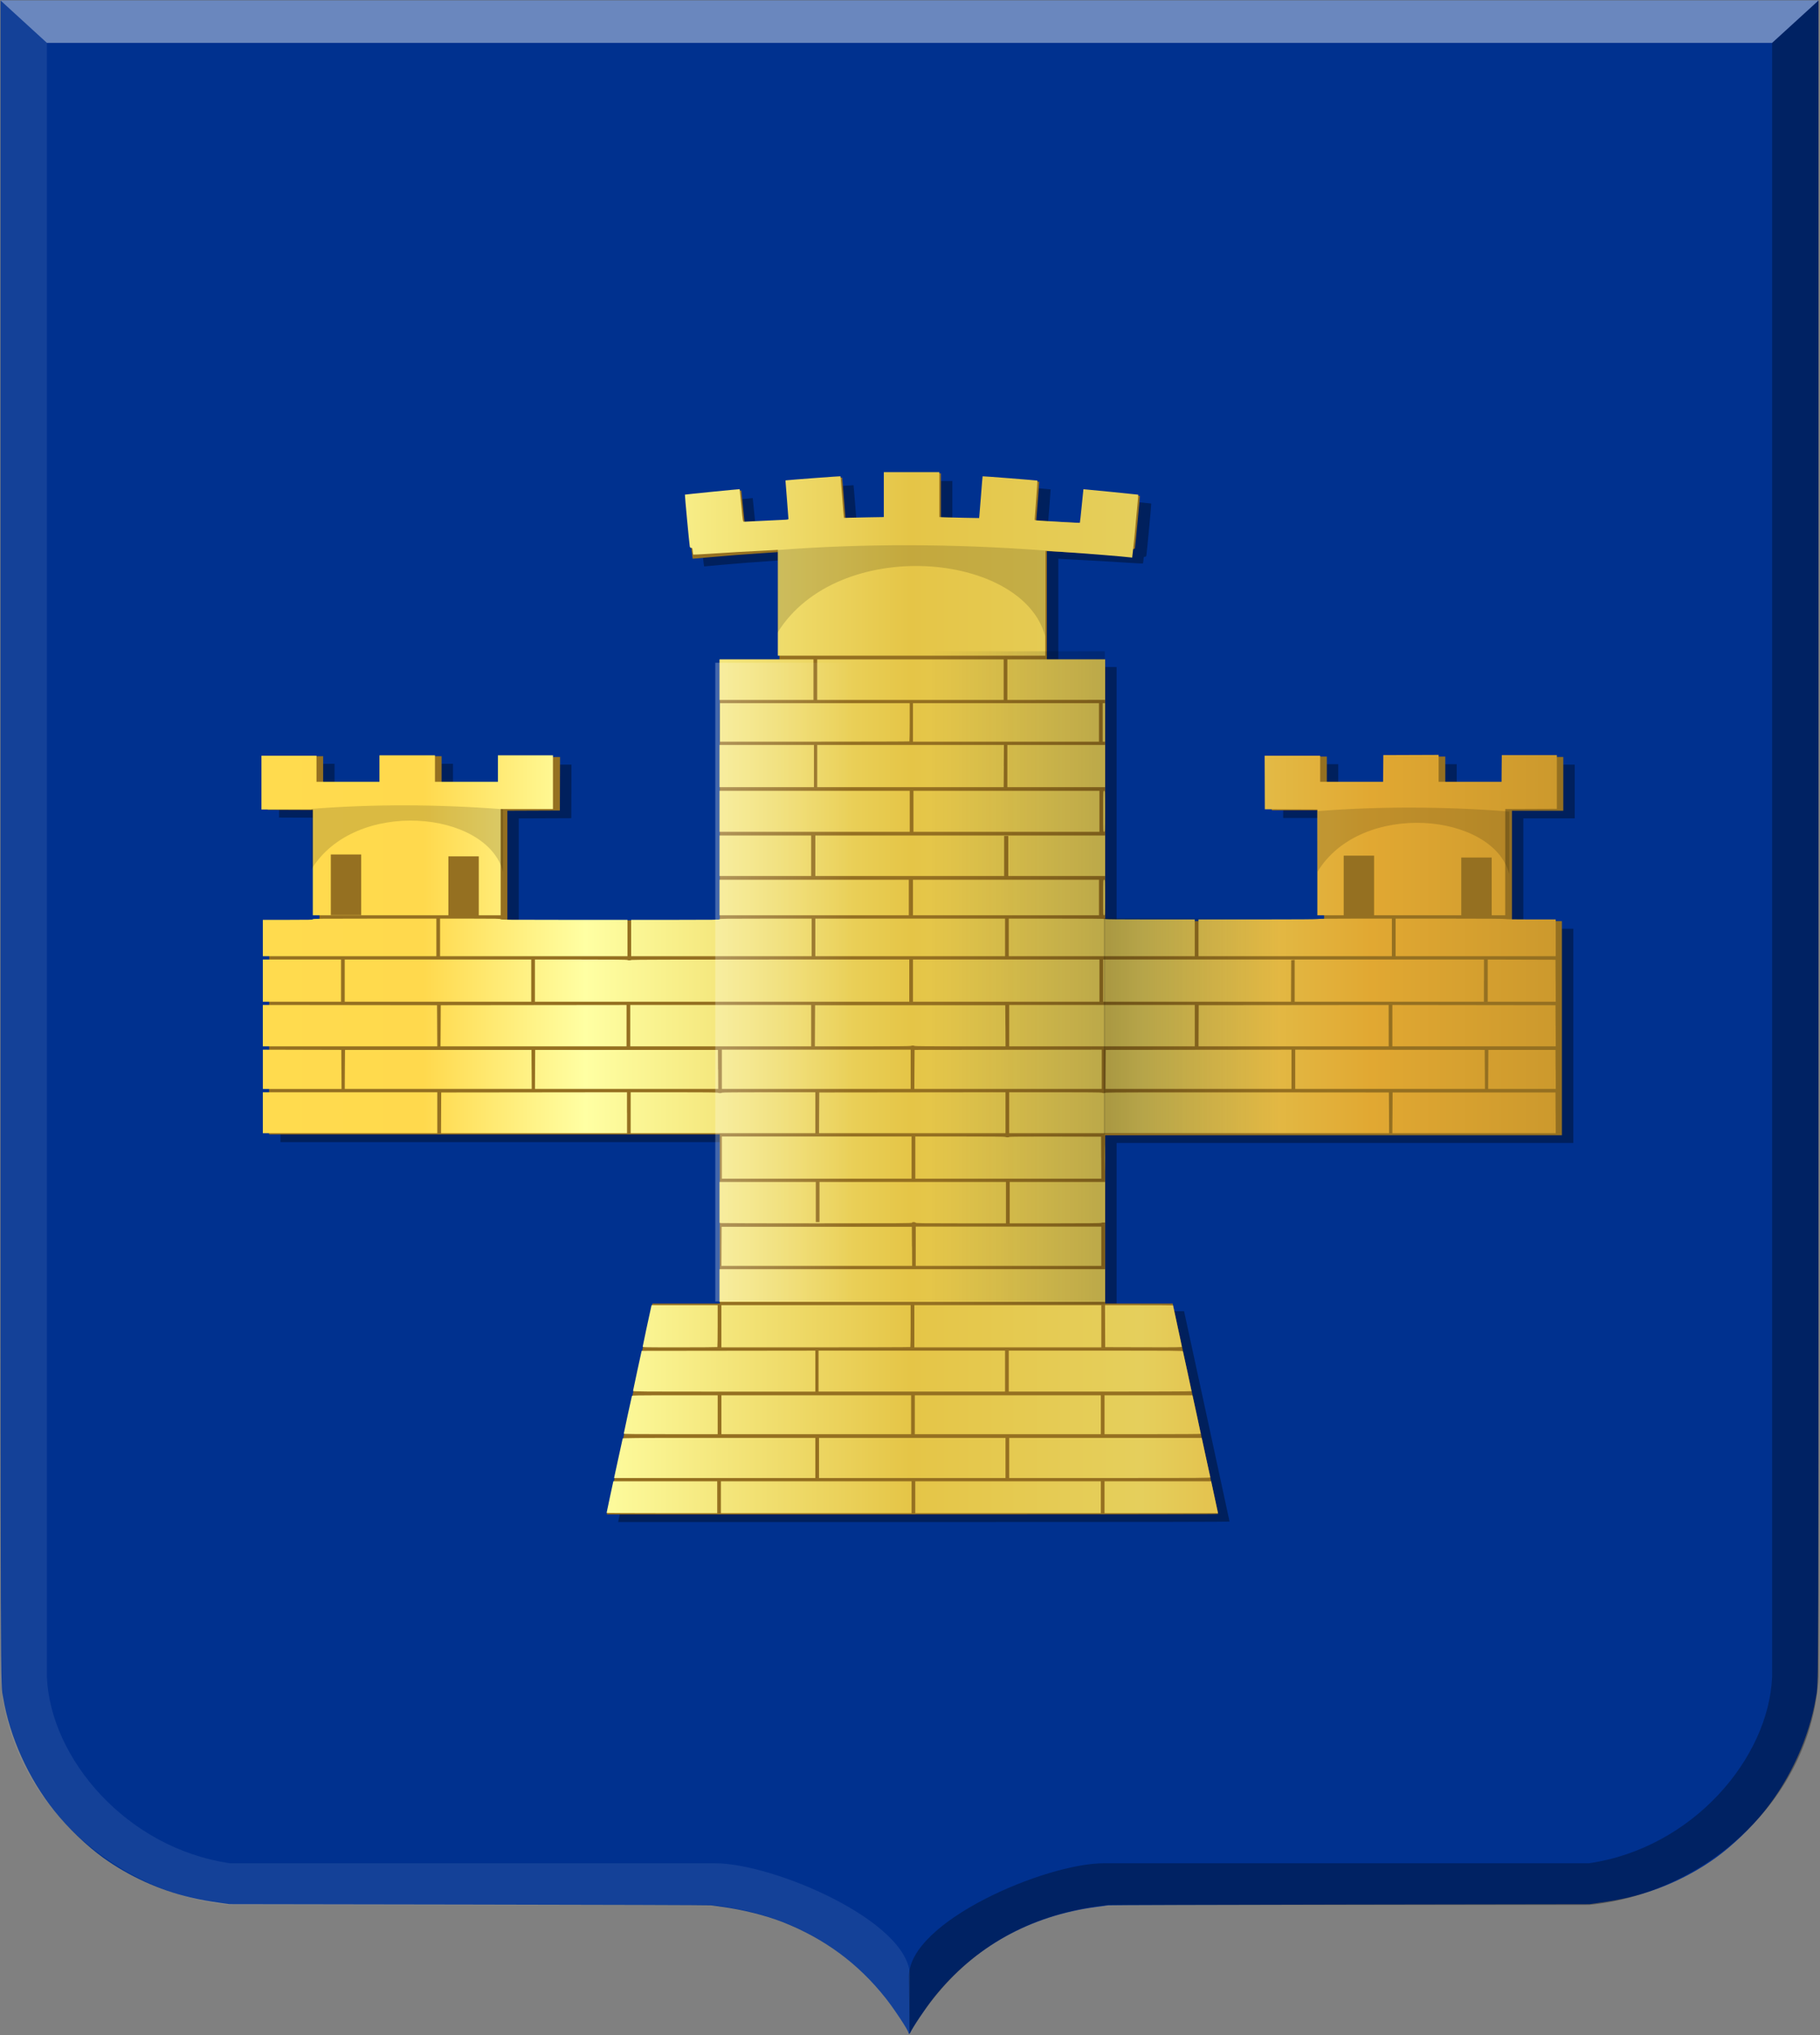 <?xml version="1.0" encoding="UTF-8" standalone="no"?>
<!-- Created with Inkscape (http://www.inkscape.org/) -->

<svg
   xmlns:dc="http://purl.org/dc/elements/1.1/"
   xmlns:cc="http://creativecommons.org/ns#"
   xmlns:rdf="http://www.w3.org/1999/02/22-rdf-syntax-ns#"
   xmlns:svg="http://www.w3.org/2000/svg"
   xmlns="http://www.w3.org/2000/svg"
   xmlns:xlink="http://www.w3.org/1999/xlink"
   xmlns:sodipodi="http://sodipodi.sourceforge.net/DTD/sodipodi-0.dtd"
   xmlns:inkscape="http://www.inkscape.org/namespaces/inkscape"
   width="449.352"
   height="502.417"
   id="svg6945"
   version="1.1"
   inkscape:version="0.48.4 r9939"
   sodipodi:docname="Nieuw document 17">
  <rect width="100%" height="100%" fill="#808080" stroke="none"/>
  <defs
     id="defs6947">
    <linearGradient
       gradientTransform="translate(-5653.519,-342.782)"
       inkscape:collect="always"
       xlink:href="#linearGradient6502-8-0-9"
       id="linearGradient6508-8-8-0"
       x1="5865.451"
       y1="700.726"
       x2="5899.392"
       y2="700.726"
       gradientUnits="userSpaceOnUse" />
    <linearGradient
       inkscape:collect="always"
       id="linearGradient6502-8-0-9">
      <stop
         style="stop-color:#ffffff;stop-opacity:1;"
         offset="0"
         id="stop6504-1-2-5" />
      <stop
         style="stop-color:#ffffff;stop-opacity:0;"
         offset="1"
         id="stop6506-2-0-8" />
    </linearGradient>
    <linearGradient
       y2="699.665"
       x2="5961.617"
       y1="699.665"
       x1="5918.484"
       gradientTransform="matrix(1,0,0,0.33,-5610.569,137.808)"
       gradientUnits="userSpaceOnUse"
       id="linearGradient6481-1-8-9"
       xlink:href="#linearGradient6458-6-4-9-0"
       inkscape:collect="always" />
    <linearGradient
       inkscape:collect="always"
       id="linearGradient6458-6-4-9-0">
      <stop
         style="stop-color:#000000;stop-opacity:1;"
         offset="0"
         id="stop6460-0-9-2-0" />
      <stop
         style="stop-color:#000000;stop-opacity:0;"
         offset="1"
         id="stop6462-3-8-8-0" />
    </linearGradient>
    <linearGradient
       inkscape:collect="always"
       xlink:href="#linearGradient6458-4-0-2"
       id="linearGradient6464-2-2-7"
       x1="5918.484"
       y1="699.665"
       x2="5961.617"
       y2="699.665"
       gradientUnits="userSpaceOnUse"
       gradientTransform="translate(-6226.582,-342.782)" />
    <linearGradient
       inkscape:collect="always"
       id="linearGradient6458-4-0-2">
      <stop
         style="stop-color:#000000;stop-opacity:1;"
         offset="0"
         id="stop6460-5-5-5" />
      <stop
         style="stop-color:#000000;stop-opacity:0;"
         offset="1"
         id="stop6462-2-5-5" />
    </linearGradient>
    <linearGradient
       inkscape:collect="always"
       xlink:href="#linearGradient4053-4-2-4-9-4-7-6-9-7-1"
       id="linearGradient6416-9-2-2"
       x1="-7046.26"
       y1="-2793.222"
       x2="-6726.428"
       y2="-2793.222"
       gradientUnits="userSpaceOnUse"
       gradientTransform="matrix(-1,0,0,1,-6626.551,3153.763)" />
    <linearGradient
       id="linearGradient4053-4-2-4-9-4-7-6-9-7-1">
      <stop
         style="stop-color:#cc992d;stop-opacity:1;"
         offset="0"
         id="stop4055-9-4-4-1-1-1-0-5-8-6-4" />
      <stop
         style="stop-color:#e1a832;stop-opacity:1;"
         offset="0.143"
         id="stop4057-8-6-6-6-6-6-8-3-7-8" />
      <stop
         id="stop4059-2-6-9-7-6-7-7-8-8-6"
         offset="0.321"
         style="stop-color:#e5cf5c;stop-opacity:1;" />
      <stop
         style="stop-color:#e5c547;stop-opacity:1;"
         offset="0.5"
         id="stop4061-4-6-8-6-4-1-8-6-7-4" />
      <stop
         id="stop4063-5-2-5-3-5-7-9-9-8-6"
         offset="0.75"
         style="stop-color:#ffffa3;stop-opacity:1;" />
      <stop
         style="stop-color:#ffd94d;stop-opacity:1;"
         offset="0.875"
         id="stop4065-2-9-6-7-2-5-7-8-1-8" />
      <stop
         id="stop4067-9-0-6-1-9-4-7-6-6-9"
         offset="1"
         style="stop-color:#ffdb4e;stop-opacity:1;" />
    </linearGradient>
  </defs>
  <sodipodi:namedview
     id="base"
     pagecolor="#ffffff"
     bordercolor="#666666"
     borderopacity="1.0"
     inkscape:pageopacity="0.0"
     inkscape:pageshadow="2"
     inkscape:zoom="0.35"
     inkscape:cx="339.67231"
     inkscape:cy="85.544222"
     inkscape:document-units="px"
     inkscape:current-layer="layer1"
     showgrid="false"
     fit-margin-top="0"
     fit-margin-left="0"
     fit-margin-right="0"
     fit-margin-bottom="0"
     inkscape:window-width="1600"
     inkscape:window-height="837"
     inkscape:window-x="-8"
     inkscape:window-y="-8"
     inkscape:window-maximized="1" />
  <g
     inkscape:label="Laag 1"
     inkscape:groupmode="layer"
     id="layer1"
     transform="translate(-35.328,-115.49)">
    <g
       transform="matrix(1.632,0,0,1.64,-299.659,-389.387)"
       id="layer1-5"
       inkscape:label="Laag 1">
      <path
         inkscape:connector-curvature="0"
         id="path15028-58-75-5"
         d="m 342.717,613.873 c 0,-0.337 -2.144,-3.568 -3.483,-5.249 -4.162,-5.225 -9.285,-8.992 -15.56,-11.442 -2.598,-1.014 -6.096,-1.888 -9.185,-2.295 -0.715,-0.094 -1.481,-0.197 -1.703,-0.23 -0.222,-0.032 -16.695,-0.085 -36.608,-0.116 l -36.204,-0.058 -1.299,-0.182 c -1.932,-0.271 -3.205,-0.5 -4.652,-0.84 -4.643,-1.091 -9.284,-3.196 -13.136,-5.957 -2.515,-1.804 -5.349,-4.505 -7.401,-7.056 -3.916,-4.867 -6.749,-11.094 -7.747,-17.033 -0.42,-2.498 -0.396,5.337 -0.398,-129.241 l 0,-126.253 137.513,0 137.513,0 0,126.253 c 0,134.577 0.022,126.742 -0.398,129.241 -0.999,5.939 -3.831,12.166 -7.747,17.033 -2.053,2.551 -4.886,5.252 -7.401,7.056 -3.856,2.765 -8.488,4.866 -13.136,5.957 -1.447,0.34 -2.72,0.57 -4.652,0.84 l -1.299,0.182 -36.204,0.058 c -19.912,0.032 -36.386,0.084 -36.607,0.116 -0.222,0.032 -0.988,0.136 -1.703,0.23 -10.128,1.333 -18.623,6.049 -24.746,13.736 -1.211,1.52 -3.255,4.567 -3.509,5.229 -0.071,0.184 -0.242,0.198 -0.242,0.02 z"
         style="fill:#00318f;fill-opacity:1" />
      <path
         sodipodi:nodetypes="cccccccccccc"
         inkscape:connector-curvature="0"
         id="path15042-78-3"
         d="m 205.339,307.923 7.015,6.382 0,245.952 c 0.505,12.261 12.023,25.817 27.728,28.073 l 73.379,0 c 8.794,0 29.475,8.745 29.475,17.025 l -0.094,8.591 c -8.015,-13.572 -19.328,-18.21 -30.114,-19.346 l -0.01,0 -72.64,0 c -17.478,-1.637 -33.77,-15.889 -34.743,-34.343 z"
         style="opacity:0.079;fill:#ffffff;fill-opacity:1;stroke:#000000;stroke-width:0.087px;stroke-linecap:butt;stroke-linejoin:miter;stroke-opacity:0" />
      <path
         sodipodi:nodetypes="cccccccccccc"
         inkscape:connector-curvature="0"
         id="path15042-7-9-4"
         d="m 480.371,307.921 -7.015,6.382 0,245.953 c -0.505,12.261 -12.023,25.817 -27.728,28.073 l -73.379,0 c -8.794,0 -29.475,8.745 -29.475,17.025 l 0.094,8.591 c 8.016,-13.572 19.329,-18.21 30.114,-19.346 l 0.01,0 72.64,0 c 17.477,-1.637 33.77,-15.889 34.743,-34.343 z"
         style="opacity:0.373;fill:#000000;fill-opacity:0.835;stroke:#000000;stroke-width:0.087px;stroke-linecap:butt;stroke-linejoin:miter;stroke-opacity:0" />
      <path
         inkscape:connector-curvature="0"
         id="path15070-7-3"
         d="m 480.379,307.923 -7.023,6.382 -261.001,0 -7.015,-6.382 z"
         style="fill:#ffffff;fill-opacity:0.415;stroke:#000000;stroke-width:0.087px;stroke-linecap:butt;stroke-linejoin:miter;stroke-opacity:0" />
    </g>
    <path
       style="fill:#000000;fill-opacity:0.349"
       d="m 188.005,490.955 c 0.036,-0.154 2.57,-11.866 5.64,-26.026 l 5.58,-25.745 8.313,0 8.311,0 0,-20.872 0,-20.872 -55.639,0 -55.638,0 0.024,-26.409 0.024,-26.409 6.199,-0.026 6.198,-0.026 -0.024,-13.599 -0.024,-13.6 -6.37,-0.026 -6.37,-0.026 0.024,-6.608 0.024,-6.608 6.825,-0.026 6.827,-0.026 0,3.318 0,3.318 7.769,0 7.769,0 0,-3.317 0,-3.317 6.855,0 6.854,0 0,3.317 0,3.317 7.769,0 7.769,0 0,-3.215 0,-3.215 6.855,0 6.857,0 -0.024,6.609 -0.023,6.609 -6.482,0.026 -6.484,0.026 0,13.523 0,13.523 26.219,0 26.22,0 0,-32.201 0,-32.201 7.368,0 7.369,0 0,-13.264 0,-13.264 -0.543,0.048 c -0.299,0.026 -1.982,0.14 -3.741,0.253 -4.204,0.27 -9.056,0.646 -13.082,1.014 -1.791,0.164 -3.435,0.312 -3.654,0.329 l -0.399,0.031 -0.083,-0.561 c -0.218,-1.573 -0.686,-5.876 -0.722,-6.645 -0.024,-0.483 -0.204,-2.541 -0.404,-4.574 -0.2,-2.033 -0.345,-3.711 -0.323,-3.731 0.048,-0.037 13.51,-1.378 13.537,-1.348 0,0.01 0.199,1.871 0.422,4.137 0.224,2.265 0.434,4.144 0.466,4.173 0.036,0.029 1.952,-0.066 4.263,-0.214 2.311,-0.148 4.805,-0.299 5.544,-0.335 1.123,-0.056 1.342,-0.093 1.345,-0.231 0,-0.09 -0.163,-2.288 -0.362,-4.884 -0.201,-2.596 -0.341,-4.742 -0.311,-4.768 0.071,-0.062 13.459,-1.117 13.517,-1.064 0.023,0.022 0.202,2.106 0.396,4.633 0.194,2.526 0.381,4.837 0.418,5.134 l 0.072,0.541 3.275,-0.059 c 1.802,-0.032 4.008,-0.086 4.904,-0.118 l 1.628,-0.059 0,-5.552 0,-5.552 6.854,0 6.855,0 0,5.551 0,5.551 4.083,0.063 c 2.247,0.035 4.459,0.079 4.915,0.099 0.767,0.032 0.833,0.019 0.877,-0.179 0.048,-0.217 0.758,-9.554 0.752,-9.885 0,-0.139 0.096,-0.179 0.424,-0.178 0.53,0 13.182,0.996 13.216,1.04 0.024,0.028 -0.49,6.759 -0.672,8.823 l -0.071,0.83 1.518,0.069 c 0.836,0.038 3.282,0.158 5.438,0.267 2.155,0.109 4.008,0.198 4.118,0.198 0.179,0 0.238,-0.398 0.587,-4.032 0.214,-2.217 0.422,-4.032 0.462,-4.032 0.342,0 13.417,1.339 13.461,1.379 0.06,0.05 -1.078,12.12 -1.201,12.777 -0.048,0.26 -0.122,0.332 -0.363,0.357 -0.292,0.03 -0.305,0.058 -0.36,0.814 -0.036,0.431 -0.083,0.81 -0.126,0.844 -0.036,0.033 -1.426,-0.03 -3.084,-0.142 -3.689,-0.248 -11.024,-0.674 -14.042,-0.817 -1.225,-0.057 -2.575,-0.131 -2.999,-0.163 l -0.771,-0.058 0,13.377 0,13.377 7.197,0 7.199,0 0,32.303 0,32.303 27.019,0 27.02,0 0,-13.677 0,-13.677 -6.455,0 -6.455,0 0,-6.634 0,-6.634 6.797,0 6.798,0 0,3.266 0,3.266 7.769,0 7.769,0 0,-3.266 0,-3.266 6.855,0 6.854,0 0,3.266 0,3.266 7.77,0 7.769,0 0,-3.215 0,-3.215 6.797,0 6.798,0 0,6.634 0,6.634 -6.34,0 -6.341,0 0,13.626 0,13.626 6.169,0 6.169,0 0,26.435 0,26.434 -56.38,0 -56.38,0 0,20.77 0,20.77 8.327,0 8.327,0 0.084,0.383 c 0.048,0.21 2.568,11.868 5.611,25.905 3.043,14.037 5.533,25.577 5.533,25.644 0,0.093 -17.282,0.121 -75.473,0.121 l -75.474,0 0.06,-0.281 z"
       id="path5802-8"
       inkscape:connector-curvature="0" />
    <path
       style="fill:#957021;fill-opacity:1"
       d="m 185.186,489.066 c 0.036,-0.154 2.57,-11.866 5.64,-26.026 l 5.58,-25.745 8.313,0 8.311,0 0,-20.872 0,-20.872 -55.639,0 -55.638,0 0.024,-26.409 0.024,-26.409 6.199,-0.026 6.198,-0.026 -0.024,-13.599 -0.024,-13.6 -6.37,-0.026 -6.37,-0.026 0.024,-6.608 0.024,-6.608 6.825,-0.026 6.827,-0.026 0,3.318 0,3.318 7.769,0 7.769,0 0,-3.317 0,-3.317 6.855,0 6.854,0 0,3.317 0,3.317 7.769,0 7.769,0 0,-3.215 0,-3.215 6.855,0 6.857,0 -0.024,6.609 -0.023,6.609 -6.482,0.026 -6.484,0.026 0,13.523 0,13.523 26.219,0 26.22,0 0,-32.201 0,-32.201 7.368,0 7.369,0 0,-13.264 0,-13.264 -0.543,0.048 c -0.299,0.026 -1.982,0.14 -3.741,0.253 -4.204,0.27 -9.056,0.646 -13.082,1.014 -1.791,0.164 -3.435,0.312 -3.654,0.329 l -0.399,0.031 -0.083,-0.561 c -0.218,-1.573 -0.686,-5.876 -0.722,-6.645 -0.024,-0.483 -0.204,-2.541 -0.404,-4.574 -0.2,-2.033 -0.345,-3.711 -0.323,-3.731 0.048,-0.037 13.51,-1.378 13.537,-1.348 0,0.01 0.199,1.871 0.422,4.137 0.224,2.265 0.434,4.144 0.466,4.173 0.036,0.029 1.952,-0.066 4.263,-0.214 2.311,-0.148 4.805,-0.299 5.544,-0.335 1.123,-0.056 1.342,-0.093 1.345,-0.231 0,-0.09 -0.163,-2.288 -0.362,-4.884 -0.201,-2.596 -0.341,-4.742 -0.311,-4.768 0.071,-0.062 13.459,-1.117 13.517,-1.064 0.023,0.022 0.202,2.106 0.396,4.633 0.194,2.526 0.381,4.837 0.418,5.134 l 0.072,0.541 3.275,-0.059 c 1.802,-0.032 4.008,-0.086 4.904,-0.118 l 1.628,-0.059 0,-5.552 0,-5.552 6.854,0 6.855,0 0,5.551 0,5.551 4.083,0.063 c 2.247,0.035 4.459,0.079 4.915,0.099 0.767,0.032 0.833,0.019 0.877,-0.179 0.048,-0.217 0.758,-9.554 0.752,-9.885 0,-0.139 0.096,-0.179 0.424,-0.178 0.53,0 13.182,0.996 13.216,1.04 0.024,0.028 -0.49,6.759 -0.672,8.823 l -0.071,0.83 1.518,0.069 c 0.836,0.038 3.282,0.158 5.438,0.267 2.155,0.109 4.008,0.198 4.118,0.198 0.179,0 0.238,-0.398 0.587,-4.032 0.214,-2.217 0.422,-4.032 0.462,-4.032 0.342,0 13.417,1.339 13.461,1.379 0.06,0.05 -1.078,12.12 -1.201,12.777 -0.048,0.26 -0.122,0.332 -0.363,0.357 -0.292,0.03 -0.305,0.058 -0.36,0.814 -0.036,0.431 -0.083,0.81 -0.126,0.844 -0.036,0.033 -1.426,-0.03 -3.084,-0.142 -3.689,-0.248 -11.024,-0.674 -14.042,-0.817 -1.225,-0.057 -2.575,-0.131 -2.999,-0.163 l -0.771,-0.058 0,13.377 0,13.377 7.197,0 7.199,0 0,32.303 0,32.303 27.019,0 27.02,0 0,-13.677 0,-13.677 -6.455,0 -6.455,0 0,-6.634 0,-6.634 6.797,0 6.798,0 0,3.266 0,3.266 7.769,0 7.769,0 0,-3.266 0,-3.266 6.855,0 6.854,0 0,3.266 0,3.266 7.77,0 7.769,0 0,-3.215 0,-3.215 6.797,0 6.798,0 0,6.634 0,6.634 -6.34,0 -6.341,0 0,13.626 0,13.626 6.169,0 6.169,0 0,26.435 0,26.434 -56.38,0 -56.38,0 0,20.77 0,20.77 8.327,0 8.327,0 0.084,0.383 c 0.048,0.21 2.568,11.868 5.611,25.905 3.043,14.037 5.533,25.577 5.533,25.644 0,0.093 -17.282,0.121 -75.473,0.121 l -75.474,0 0.06,-0.281 z"
       id="path5802-6-3"
       inkscape:connector-curvature="0" />
    <path
       style="fill:url(#linearGradient6416-9-2-2);fill-opacity:1"
       d="m 335.992,488.757 c -0.036,-0.154 -0.411,-1.922 -0.842,-3.929 l -0.783,-3.648 -13.167,0 -13.167,0 0,3.929 0,3.929 14.008,0 14.008,0 -0.06,-0.281 z m -28.873,-3.649 0,-3.929 -22.907,0 -22.905,0 0,3.929 0,3.929 22.905,0 22.907,0 0,-3.929 z m -46.727,0 0,-3.929 -23.535,0 -23.534,0 0,3.929 0,3.929 23.534,0 23.535,0 0,-3.929 z m -47.984,0 0,-3.929 -12.826,0 -12.827,0 -0.828,3.853 c -0.456,2.119 -0.827,3.887 -0.826,3.929 0,0.042 6.148,0.076 13.656,0.076 l 13.652,0 0,-3.929 z m 121.744,-4.925 c -0.036,-0.098 -0.498,-2.223 -1.036,-4.721 -0.537,-2.498 -1.003,-4.645 -1.035,-4.771 l -0.06,-0.23 -23.761,0 -23.761,0 0,4.95 0,4.95 24.856,0 c 23.619,0 24.854,-0.01 24.798,-0.178 z m -50.567,-4.772 0,-4.95 -23.021,0 -23.02,0 0,4.95 0,4.95 23.02,0 23.021,0 0,-4.95 z m -46.956,0 0,-4.95 -23.755,0 c -22.525,0 -23.759,0.01 -23.815,0.179 -0.036,0.098 -0.498,2.223 -1.035,4.72 -0.537,2.498 -1.003,4.645 -1.035,4.772 l -0.06,0.23 24.85,0 24.85,0 0,-4.95 z m 95.167,-5.945 c 0,-0.085 -1.903,-8.926 -2,-9.288 l -0.06,-0.23 -10.85,0 -10.851,0 0,4.797 0,4.797 11.882,0 c 6.534,0 11.881,-0.035 11.881,-0.076 z m -24.677,-4.721 0,-4.797 -22.963,0 -22.964,0 0,4.797 0,4.797 22.964,0 22.963,0 0,-4.797 z m -46.841,0 0,-4.797 -23.421,0 -23.419,0 0,4.797 0,4.797 23.419,0 23.421,0 0,-4.797 z m -47.755,0 0,-4.797 -10.56,0 c -9.959,0 -10.563,0.01 -10.62,0.179 -0.083,0.25 -2.013,9.168 -2.013,9.304 0,0.079 3.304,0.111 11.596,0.111 l 11.596,0 0,-4.797 z m 116.989,-5.81 c 0,-0.123 -2.05,-9.597 -2.128,-9.831 -0.06,-0.169 -1.18,-0.179 -21.529,-0.179 l -21.47,0 0,5.052 0,5.052 22.564,0 c 13.777,0 22.564,-0.037 22.564,-0.095 z m -46.042,-4.958 0,-5.052 -23.02,0 -23.021,0 0,5.052 0,5.052 23.021,0 23.02,0 0,-5.052 z m -46.841,0 0,-5.052 -21.442,0.026 -21.442,0.026 -1.058,4.848 c -0.581,2.667 -1.06,4.928 -1.064,5.027 0,0.17 1.139,0.179 22.5,0.179 l 22.506,0 0,-5.052 z m 90.484,-6.029 c 0,-0.088 -0.489,-2.41 -1.085,-5.157 -0.598,-2.748 -1.085,-5.018 -1.085,-5.044 0,-0.026 -3.78,-0.048 -8.399,-0.048 l -8.397,0 0.024,5.18 0.023,5.18 9.454,0.026 c 8.561,0.023 9.454,0.011 9.454,-0.136 z m -19.879,-5.045 0,-5.205 -23.078,0 -23.079,0 0,5.205 0,5.205 23.079,0 23.078,0 0,-5.205 z m -47.146,5.137 c 0.036,-0.037 0.071,-2.38 0.071,-5.205 l 0,-5.137 -23.363,0 -23.363,0 0,5.205 0,5.205 23.287,0 c 12.808,0 23.321,-0.031 23.363,-0.068 z m -47.641,0 c 0.036,-0.037 0.071,-2.38 0.071,-5.205 l 0,-5.137 -8.161,0 -8.161,0 -0.123,0.536 c -0.428,1.857 -2.063,9.535 -2.063,9.688 0,0.179 0.366,0.187 9.178,0.187 5.048,0 9.211,-0.031 9.253,-0.068 z m 95.7,-15.191 0,-4.032 -47.584,0 -47.584,0 0,4.032 0,4.031 47.584,0 47.584,0 0,-4.031 z m -0.913,-9.696 0,-4.848 -22.907,0 -22.907,0 0,4.848 0,4.848 22.907,0 22.907,0 0,-4.848 z m -46.754,0.026 -0.023,-4.822 -23.478,0 -23.478,0 -0.024,4.822 -0.024,4.822 23.537,0 23.537,0 -0.024,-4.822 z m 46.754,-5.792 c 0,-0.056 0.206,-0.102 0.457,-0.102 l 0.457,0 0,-5.001 0,-5.001 -11.767,0 -11.767,0 0,5.103 0,5.103 11.31,0 c 7.464,0 11.31,-0.035 11.31,-0.102 z m -23.535,-5.001 0,-5.103 -23.02,0 -23.02,0 0,4.95 0,4.95 -0.458,0 -0.457,0 0,-4.95 0,-4.95 -11.882,0 -11.882,0 0,5.039 0,5.039 0.357,0.063 c 0.196,0.035 10.89,0.063 23.764,0.063 20.729,0 23.406,-0.017 23.406,-0.153 0,-0.107 0.121,-0.153 0.403,-0.153 0.253,0 0.428,0.057 0.47,0.153 0.06,0.135 1.407,0.153 11.192,0.153 l 11.126,0 0,-5.103 z m 24.396,-11.074 c 0,-2.863 -0.012,-4.019 -0.036,-2.57 -0.024,1.449 -0.024,3.792 0,5.205 0.012,1.413 0.036,0.228 0.036,-2.635 z m -0.888,-0.026 -0.023,-5.18 -11.339,-0.026 c -7.539,-0.017 -11.339,0.01 -11.339,0.076 0,0.056 -0.206,0.103 -0.457,0.103 -0.251,0 -0.457,-0.046 -0.457,-0.102 0,-0.067 -3.789,-0.102 -11.139,-0.102 l -11.138,0 0,5.205 0,5.205 22.964,0 22.965,0 -0.023,-5.18 z m -46.814,-0.026 0,-5.205 -23.421,0 -23.421,0 0,5.205 0,5.205 23.421,0 23.421,0 0,-5.205 z m 159.004,-11.049 -0.024,-5.027 -20.108,0 -20.107,0 -0.024,5.027 -0.036,5.027 20.166,0 20.167,0 -0.023,-5.027 z m -41.129,0 -0.036,-5.027 -34.897,-0.026 c -23.188,-0.017 -34.934,0.01 -35.011,0.076 -0.148,0.133 -0.833,0.133 -0.925,0 -0.048,-0.066 -4,-0.102 -11.489,-0.102 l -11.418,0 0,5.052 0,5.052 46.9,0 46.899,0 -0.024,-5.027 z m -94.683,-0.026 0,-5.053 -22.993,0.026 -22.991,0.026 -0.036,5.027 -0.023,5.027 23.021,0 23.023,0 0,-5.052 z m -46.956,0 0,-5.052 -11.539,0 c -7.616,0 -11.539,0.035 -11.539,0.102 0,0.056 -0.202,0.102 -0.451,0.102 -0.247,0 -0.482,-0.046 -0.52,-0.102 -0.048,-0.066 -3.771,-0.102 -10.804,-0.102 l -10.732,0 0,5.052 0,5.052 22.792,0 22.792,0 0,-5.052 z m -46.498,0 0,-5.053 -22.934,0.026 -22.935,0.026 -0.024,5.027 -0.024,5.027 22.965,0 22.964,0 0,-5.052 z m -46.841,0 0,-5.052 -21.534,0 -21.536,0 0,5.052 0,5.052 21.536,0 21.534,0 0,-5.052 z m 276.108,-10.691 -0.024,-4.822 -8.283,0 -8.284,0 -0.023,4.822 -0.024,4.822 8.342,0 8.341,0 -0.023,-4.822 z m -17.48,0 -0.024,-4.822 -23.392,-0.026 -23.392,-0.026 0,4.848 0,4.848 23.422,0 23.421,0 -0.024,-4.822 z m -47.728,-0.026 0,-4.848 -22.935,0.026 -22.934,0.026 -0.036,4.822 -0.024,4.822 22.965,0 22.964,0 0,-4.848 z m -46.841,0 0,-4.848 -23.106,0.026 -23.106,0.026 -0.036,4.822 -0.024,4.822 23.135,0 23.136,0 0,-4.848 z m -47.183,0 0,-4.848 -23.307,0 -23.306,0 0,4.848 0,4.848 23.306,0 23.307,0 0,-4.848 z m -47.554,0.026 -0.024,-4.822 -22.564,0 -22.564,0 -0.023,4.822 -0.024,4.822 22.623,0 22.622,0 -0.024,-4.822 z m -46.042,0 -0.023,-4.822 -23.02,0 -23.021,0 -0.036,4.822 -0.024,4.822 23.08,0 23.08,0 -0.024,-4.822 z m -46.956,0 -0.024,-4.822 -9.682,-0.026 -9.682,-0.026 0,4.849 0,4.849 9.712,0 9.711,0 -0.024,-4.822 z m 299.784,-10.768 -0.024,-5.078 -20.136,-0.026 -20.137,-0.026 0,5.104 0,5.104 20.166,0 20.166,0 -0.023,-5.078 z m -41.216,-0.025 0,-5.102 -23.449,0.024 -23.449,0.024 -0.024,5.078 -0.023,5.078 23.478,0 23.479,0 0,-5.102 z m -47.869,0 0,-5.103 -22.907,0 -22.907,0 0,5.103 0,5.103 22.907,0 22.907,0 0,-5.103 z m -46.754,0.026 -0.036,-5.078 -23.478,0 -23.477,0 -0.025,5.078 -0.024,5.078 11.819,0 c 7.757,0 11.844,-0.035 11.89,-0.102 0.036,-0.056 0.247,-0.102 0.464,-0.102 0.215,0 0.392,0.046 0.392,0.102 0,0.067 3.828,0.102 11.255,0.102 l 11.254,0 -0.024,-5.078 z m -47.957,-0.026 0,-5.103 -22.335,0 -22.335,0 0,5.103 0,5.103 22.335,0 22.335,0 0,-5.103 z m -45.584,0 0,-5.104 -22.935,0.026 -22.935,0.026 -0.024,5.078 -0.036,5.078 22.964,0 22.965,0 0,-5.103 z m -46.754,0.026 -0.036,-5.078 -21.507,-0.026 -21.507,-0.026 0,5.103 0,5.104 21.537,0 21.536,0 -0.025,-5.078 z m 276.134,-11.125 -0.024,-5.18 -8.369,-0.026 -8.369,-0.026 0,5.206 0,5.206 8.399,0 8.397,0 -0.023,-5.18 z m -17.682,-0.026 0,-5.205 -47.012,0 -47.012,0 0,5.205 0,5.205 23.191,0 23.191,0 0.024,-5.129 0.023,-5.129 0.429,-0.032 0.428,-0.032 0,5.16 0,5.16 23.363,0 23.363,0 0,-5.205 z m -94.939,0 0,-5.205 -23.02,0 -23.02,0 0,5.205 0,5.205 23.02,0 23.02,0 0,-5.205 z m -46.955,0 0,-5.205 -34.331,0 c -22.811,0 -34.332,0.034 -34.332,0.102 0,0.056 -0.206,0.102 -0.457,0.102 -0.251,0 -0.457,-0.046 -0.457,-0.102 0,-0.067 -3.885,-0.102 -11.425,-0.102 l -11.424,0 0,5.205 0,5.205 46.213,0 46.212,0 0,-5.205 z m -93.34,0 0,-5.205 -23.02,0 -23.021,0 0,5.205 0,5.205 23.021,0 23.02,0 0,-5.205 z m -46.955,0 0,-5.205 -9.654,0 -9.654,0 0,5.205 0,5.205 9.654,0 9.654,0 0,-5.205 z m 299.896,-10.564 0,-4.542 -6.162,0 c -3.985,0 -6.187,-0.036 -6.233,-0.102 -0.048,-0.067 -4.705,-0.102 -13.602,-0.102 l -13.531,0 0,4.644 0,4.644 19.764,0 19.764,0 0,-4.542 z m -40.443,-0.102 0,-4.644 -9.197,0 c -6.054,0 -9.197,0.035 -9.197,0.102 0,0.067 -4.969,0.102 -14.68,0.102 l -14.68,0 0,4.542 0,4.542 23.877,0 23.877,0 0,-4.644 z m -48.669,0.102 0,-4.542 -11.018,0 c -7.222,0 -11.043,-0.035 -11.089,-0.102 -0.048,-0.066 -4.151,-0.102 -11.945,-0.102 l -11.875,0 0,4.644 0,4.644 22.963,0 22.964,0 0,-4.542 z m -46.841,-0.102 0,-4.644 -23.421,0 -23.421,0 0,4.644 0,4.644 23.421,0 23.421,0 0,-4.644 z m -47.755,0 0,-4.644 -11.368,0 c -10.028,0 -11.368,0.018 -11.368,0.153 0,0.135 -1.289,0.153 -10.91,0.153 l -10.911,0 0,4.491 0,4.491 22.279,0 22.278,0 0,-4.644 z m -45.47,0.153 0,-4.491 -15.652,0 c -13.836,0 -15.652,-0.018 -15.652,-0.153 0,-0.135 -0.907,-0.153 -7.483,-0.153 l -7.483,0 0,4.644 0,4.644 23.135,0 23.135,0 0,-4.491 z m -47.184,-0.153 0,-4.644 -15.251,0 c -13.481,0 -15.252,0.018 -15.252,0.153 0,0.134 -0.761,0.153 -6.169,0.153 l -6.169,0 0,4.491 0,4.491 21.421,0 21.421,0 0,-4.644 z m 263.91,-18.575 0,-13.114 6.369,-0.026 6.369,-0.026 0,-6.634 0,-6.634 -6.797,0 -6.798,0 -0.036,3.292 -0.024,3.292 -7.767,0 -7.768,0 0,-3.318 0,-3.318 -6.827,0.026 -6.826,0.026 -0.023,3.292 -0.036,3.292 -7.766,0 -7.768,0 0,-3.215 0,-3.215 -6.855,0 -6.856,0 0.023,6.609 0.024,6.609 6.482,0.026 6.484,0.026 0,13.063 0,13.063 23.192,0 23.192,0 0,-13.114 z m -98.824,8.726 c 0,-4.321 0,-4.389 -0.228,-4.389 -0.225,0 -0.228,0.068 -0.228,4.389 0,4.321 0,4.389 0.228,4.389 0.225,0 0.228,-0.068 0.228,-4.389 z m -1.485,0 0,-4.388 -22.964,0 -22.963,0 0,4.388 0,4.388 22.963,-1e-4 22.964,-10e-5 0,-4.388 z m -46.955,0 0,-4.389 -23.365,0 -23.363,0 0,4.389 0,4.389 23.363,0 23.365,0 0,-4.389 z m -100.766,-8.726 0,-13.115 6.455,0 6.455,0 0,-6.634 0,-6.634 -6.797,0 -6.798,0 0,3.266 0,3.266 -7.769,0 -7.769,0 0,-3.266 0,-3.266 -6.855,0 -6.854,0 0,3.266 0,3.266 -7.77,0 -7.769,0 0,-3.215 0,-3.215 -6.797,0 -6.798,0 0,6.634 0,6.634 6.34,0 6.341,0 0,13.064 0,13.064 23.192,0 23.191,0 0,-13.115 z m 149.206,-1.582 0,-5.001 -35.759,0 -35.759,0 0,5.001 0,5.001 23.307,0 23.306,0 0,-4.95 0,-4.95 0.514,0 0.514,0 0,4.95 0,4.95 11.939,0 11.938,0 0,-5.001 z m -72.546,0 0,-5.001 -11.311,0 -11.31,0 0,5.001 0,5.001 11.31,0 11.311,0 0,-5.001 z m 72.546,-10.972 c 0,-4.984 0,-5.052 -0.228,-5.052 -0.225,0 -0.228,0.068 -0.228,5.052 0,4.984 0,5.052 0.228,5.052 0.226,0 0.228,-0.068 0.228,-5.052 z m -1.371,0 0,-5.052 -22.963,0 -22.964,0 0,5.052 0,5.052 22.964,0 22.963,0 0,-5.052 z m -46.84,0 0,-5.052 -23.478,0 -23.478,0 0,5.052 0,5.052 23.478,0 23.478,0 0,-5.052 z m 48.211,-11.176 0,-5.205 -12.053,0 -12.053,0 0,5.205 0,5.205 12.053,0 12.053,0 0,-5.205 z m -24.993,0 0.036,-5.205 -23.049,1e-4 -23.049,0 0,5.205 0,5.205 23.018,0 23.019,0 0.036,-5.205 z m -46.868,0 0,-5.205 -11.653,0 -11.654,0 0,5.205 0,5.205 11.654,0 11.653,0 0,-5.205 z m 71.86,-10.768 0,-4.746 -0.286,0 -0.286,0 0,4.746 0,4.746 0.286,0 0.286,0 0,-4.746 z m -1.485,0 0,-4.746 -22.964,0 -22.963,0 0,4.746 0,4.746 22.963,0 22.964,0 0,-4.746 z m -46.803,4.678 c 0.036,-0.038 0.071,-2.173 0.071,-4.746 l 0,-4.678 -23.421,0 -23.421,0 0,4.746 0,4.746 23.344,0 c 12.839,0 23.379,-0.03 23.421,-0.068 z m 48.288,-15.249 0,-4.993 -12.053,0 -12.053,0 0,5.005 0,5.005 12.053,-0.011 12.053,-0.011 0,-4.993 z m -25.02,0.01 0,-5.001 -23.02,0 -23.02,0 0,5.001 0,5.001 23.02,0 23.02,0 0,-5.001 z m -46.955,0 0,-5.001 -11.596,0 -11.596,0 0,5.001 0,5.001 11.596,0 11.596,0 0,-5.001 z m 57.237,-18.869 0,-12.95 0.485,0.039 c 0.268,0.021 1.951,0.132 3.741,0.245 4.87,0.307 15.613,1.178 16.922,1.371 l 0.298,0.044 0.133,-1.143 c 0.27,-2.318 0.657,-6.055 0.674,-6.501 0,-0.253 0.179,-2.126 0.378,-4.164 0.198,-2.037 0.342,-3.72 0.319,-3.739 -0.048,-0.034 -13.511,-1.376 -13.54,-1.349 0,0.01 -0.196,1.867 -0.417,4.13 -0.222,2.264 -0.433,4.142 -0.469,4.174 -0.036,0.032 -1.981,-0.062 -4.324,-0.21 -2.342,-0.148 -4.835,-0.299 -5.543,-0.336 -0.815,-0.042 -1.286,-0.108 -1.289,-0.18 0,-0.062 0.163,-2.259 0.365,-4.883 0.202,-2.623 0.342,-4.791 0.312,-4.818 -0.071,-0.059 -13.467,-1.114 -13.522,-1.063 -0.023,0.02 -0.2,2.149 -0.396,4.731 -0.196,2.582 -0.384,4.893 -0.418,5.135 l -0.06,0.44 -3.506,-0.059 c -1.927,-0.032 -4.135,-0.086 -4.904,-0.118 l -1.4,-0.058 0,-5.552 0,-5.552 -6.854,0 -6.855,0 0,5.551 0,5.551 -3.741,0.062 c -2.057,0.035 -4.266,0.08 -4.909,0.103 l -1.168,0.04 -0.06,-0.321 c -0.036,-0.176 -0.219,-2.479 -0.417,-5.118 -0.199,-2.638 -0.383,-4.818 -0.409,-4.844 -0.048,-0.044 -12.305,0.871 -13.179,0.983 l -0.402,0.051 0.368,4.66 c 0.202,2.563 0.369,4.736 0.373,4.829 0,0.144 -0.196,0.178 -1.394,0.234 -0.77,0.036 -3.199,0.155 -5.398,0.265 -2.2,0.109 -4.103,0.199 -4.229,0.2 -0.222,0 -0.247,-0.164 -0.616,-4.005 -0.21,-2.203 -0.393,-4.017 -0.405,-4.03 -0.036,-0.044 -13.463,1.296 -13.523,1.35 -0.06,0.049 1.054,11.884 1.193,12.727 0.048,0.316 0.108,0.382 0.367,0.408 0.295,0.03 0.307,0.057 0.368,0.819 0.036,0.433 0.096,0.813 0.127,0.845 0.036,0.032 1.807,-0.057 3.936,-0.198 4.407,-0.291 9.999,-0.613 13.353,-0.769 1.256,-0.058 2.581,-0.131 2.942,-0.161 l 0.657,-0.055 0,13.069 0,13.069 33.017,0 33.017,0 0,-12.95 z"
       id="path5030-2-5"
       inkscape:connector-curvature="0" />
    <path
       style="fill:#000000;fill-opacity:0.146;stroke:none"
       d="m 227.357,251.274 -0.125,20.5 c 14.927,-24.268 60.662,-19.996 66.125,0.75 l 0,-21.125 c -22.833,-1.708 -44.833,-1.75 -66,-0.125 z"
       id="path6418-3-5"
       inkscape:connector-curvature="0"
       sodipodi:nodetypes="ccccc" />
    <path
       style="fill:#000000;fill-opacity:0.146;stroke:none"
       d="m 112.259,315.176 -0.09,15.018 c 10.694,-17.779 43.461,-14.649 47.375,0.549 l 0,-15.476 c -16.359,-1.251 -32.121,-1.282 -47.285,-0.091 z"
       id="path6418-4-8-1"
       inkscape:connector-curvature="0"
       sodipodi:nodetypes="ccccc" />
    <path
       style="fill:#000000;fill-opacity:0.146;stroke:none"
       d="m 360.686,315.728 -0.09,15.018 c 10.694,-17.779 43.461,-14.649 47.375,0.549 l 0,-15.476 c -16.359,-1.251 -32.121,-1.282 -47.285,-0.091 z"
       id="path6418-4-9-2-5"
       inkscape:connector-curvature="0"
       sodipodi:nodetypes="ccccc" />
    <rect
       transform="scale(-1,1)"
       style="opacity:0.179;fill:url(#linearGradient6464-2-2-7);fill-opacity:1;stroke:none"
       id="rect6456-62-5"
       width="43.134"
       height="161.22"
       x="-308.099"
       y="276.273" />
    <rect
       style="opacity:0.263;fill:url(#linearGradient6481-1-8-9);fill-opacity:1;stroke:none"
       id="rect6456-6-7-8"
       width="43.134"
       height="53.22"
       x="307.915"
       y="342.164" />
    <rect
       style="opacity:0.263;fill:url(#linearGradient6508-8-8-0);fill-opacity:1;stroke:none"
       id="rect6500-5-4"
       width="33.941"
       height="157.685"
       x="211.932"
       y="279.102" />
    <rect
       style="fill:#957021;fill-opacity:1;stroke:none"
       id="rect6510-7-0"
       width="7.504"
       height="14.962"
       x="117.003"
       y="326.435" />
    <rect
       style="fill:#957021;fill-opacity:1;stroke:none"
       id="rect6510-2-8-5"
       width="7.504"
       height="14.962"
       x="146.031"
       y="326.896" />
    <rect
       style="fill:#957021;fill-opacity:1;stroke:none"
       id="rect6510-4-2-4"
       width="7.504"
       height="14.962"
       x="367.084"
       y="326.722" />
    <rect
       style="fill:#957021;fill-opacity:1;stroke:none"
       id="rect6510-2-5-7-7"
       width="7.504"
       height="14.962"
       x="396.112"
       y="327.182" />
  </g>
</svg>

